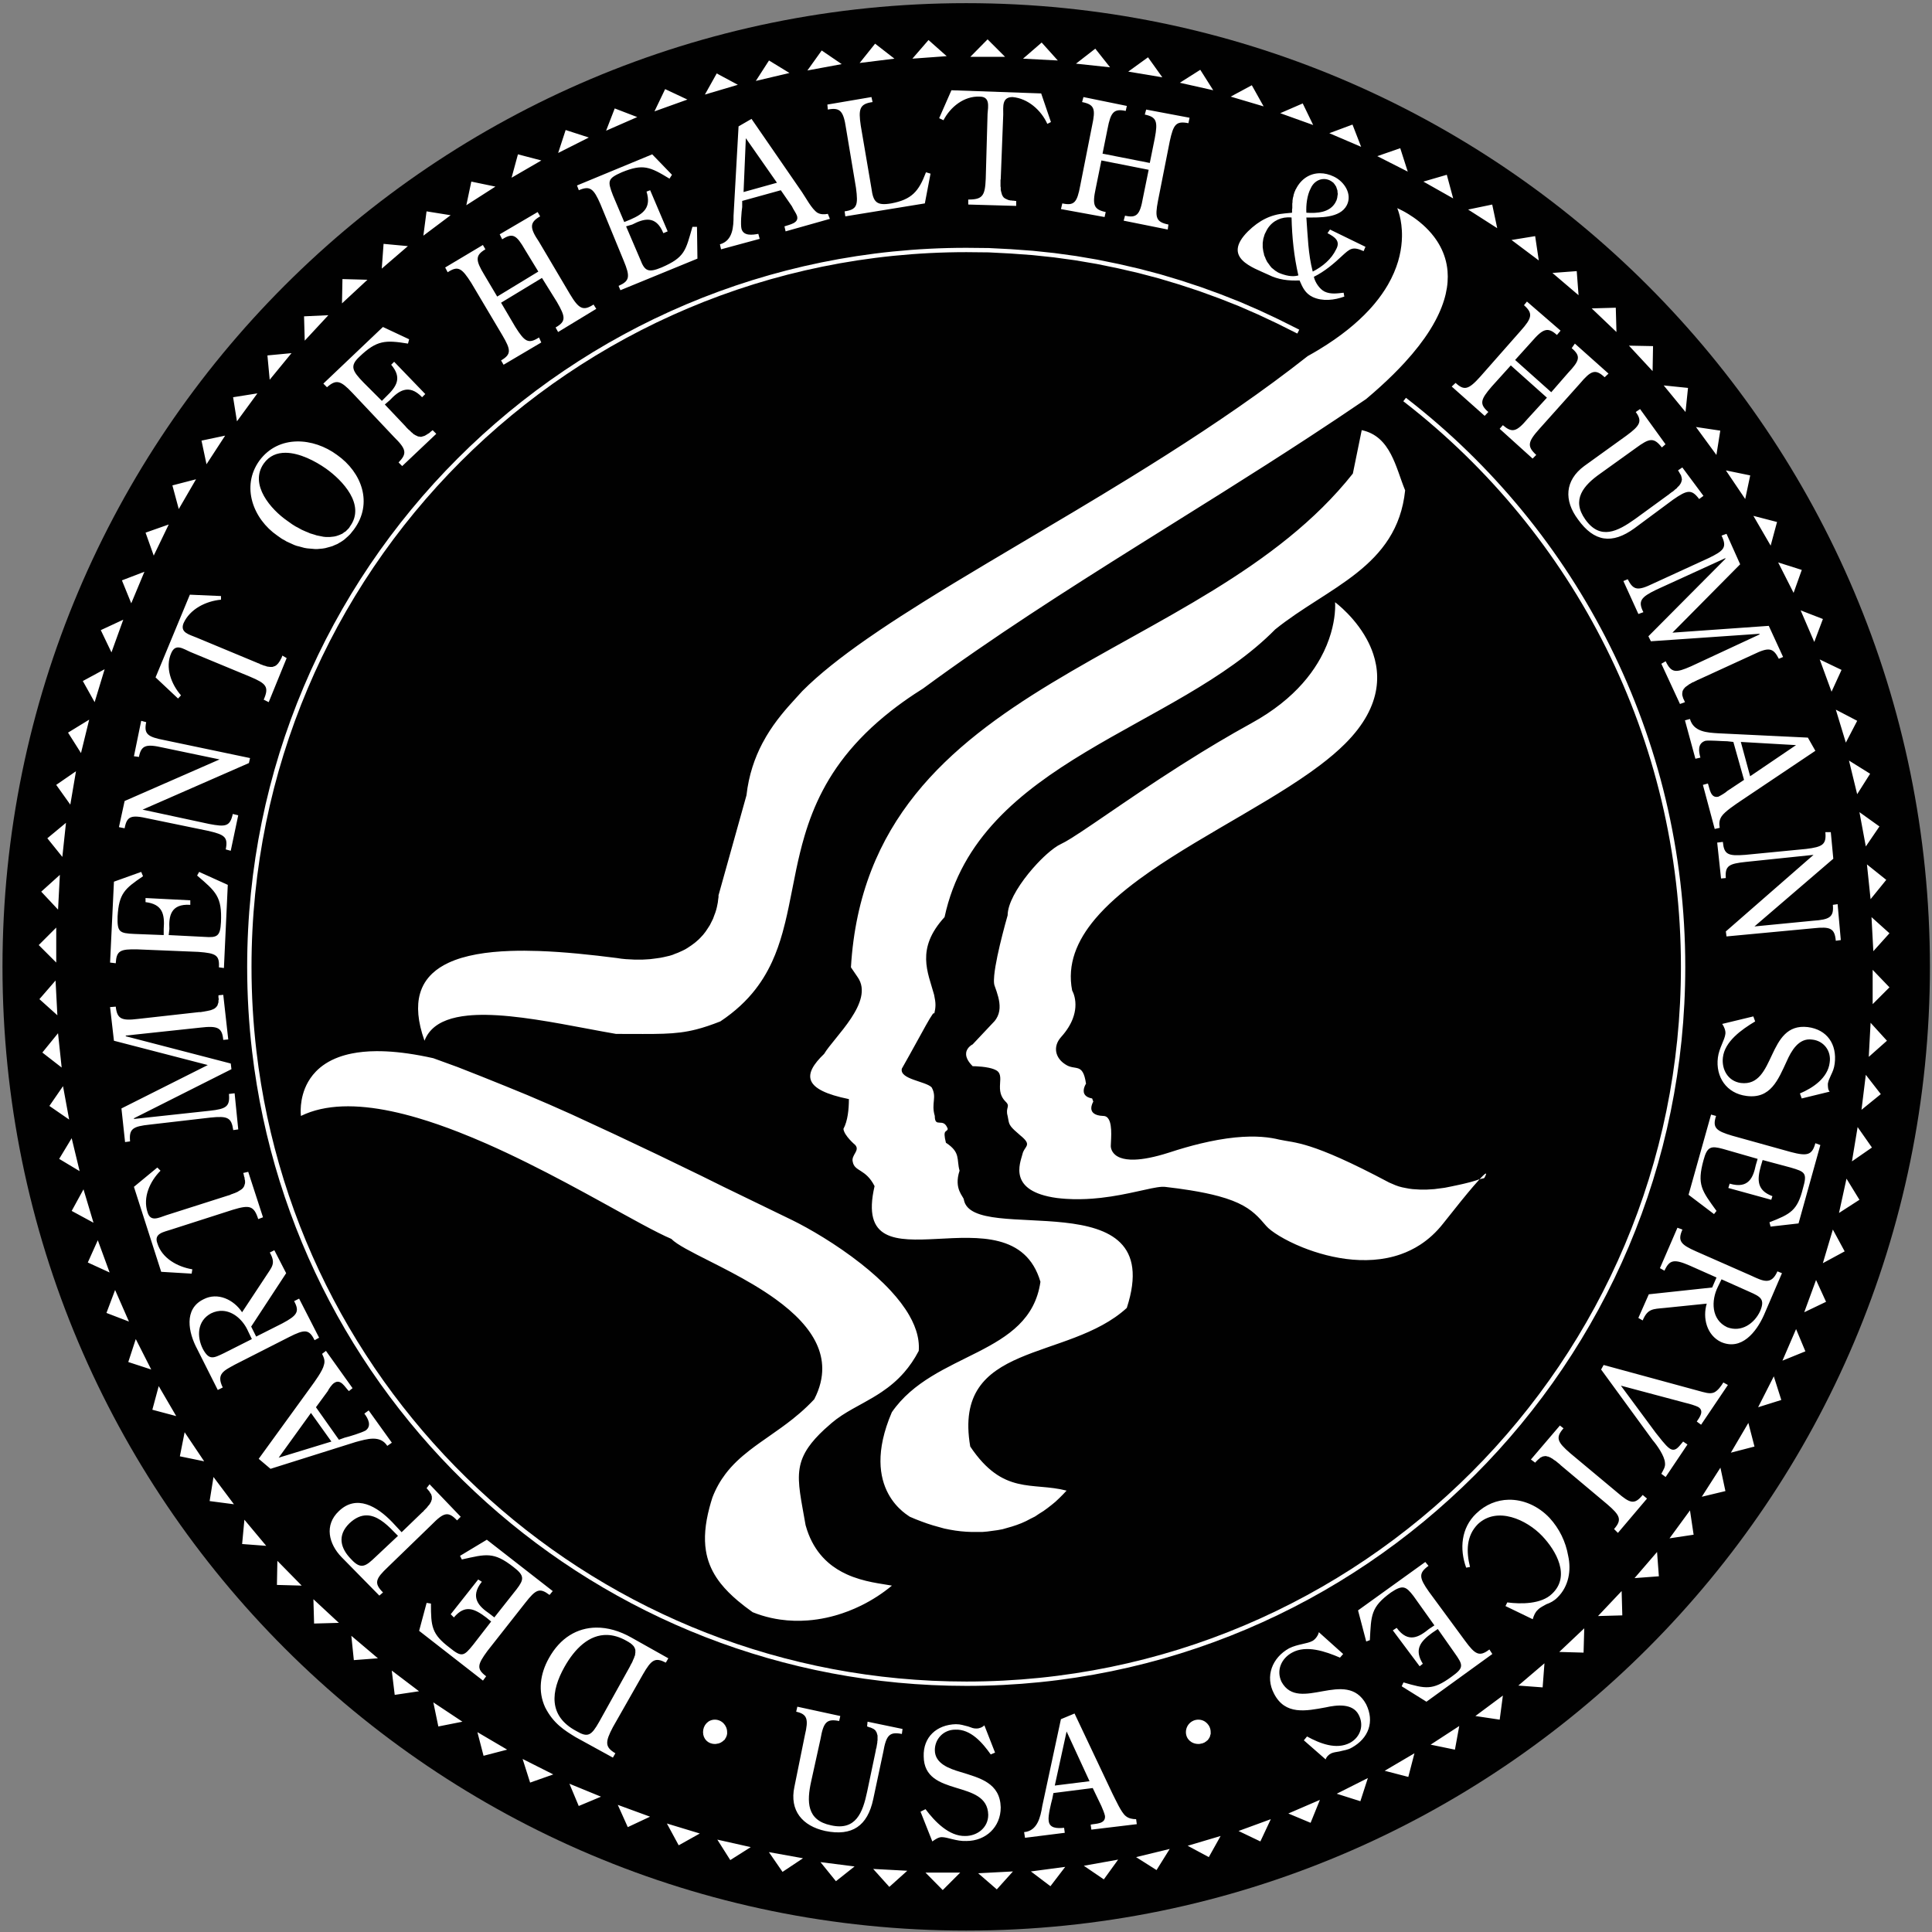 <svg width="421" height="421" viewBox="0 0 421 421" fill="none" xmlns="http://www.w3.org/2000/svg">
<rect x="0" y="0" width="421" height="421" fill="#808080" stroke="none"/>
<path opacity="0.99" d="M210.544 420.692C326.526 420.692 420.547 326.671 420.547 210.69C420.547 94.709 326.526 0.688 210.544 0.688C94.563 0.688 0.542 94.709 0.542 210.69C0.542 326.671 94.563 420.692 210.544 420.692Z" fill="black"/>
<path d="M282.487 72.051L278.426 70.021L274.315 68.09L270.11 66.258L265.847 64.575L261.491 62.99L257.135 61.554L252.679 60.217L248.171 59.029L243.664 57.989L239.063 57.048L234.405 56.256L229.703 55.612L225.002 55.117L220.243 54.77L215.447 54.523L210.595 54.474C124.195 54.474 54.333 124.436 54.333 210.685C54.333 216.911 54.697 223.052 55.406 229.089C64.51 306.633 130.437 366.897 210.595 366.897C296.844 366.897 366.763 296.885 366.763 210.686C366.763 160.578 343.194 115.919 306.456 87.35" stroke="white" stroke-width="0.946" stroke-miterlimit="10.433" stroke-linecap="square"/>
<path d="M215.203 8.574L211.442 12.387H219.016L215.203 8.574V8.574ZM202.33 8.723L198.815 12.783L206.289 12.238L202.33 8.723V8.723ZM226.988 9.268L222.928 12.783L230.504 13.18L226.988 9.268V9.268ZM190.693 9.516L187.326 13.723L194.902 12.783L190.693 9.516V9.516ZM238.673 10.605L234.465 13.873L241.891 14.666L238.673 10.605V10.605ZM179.057 11L175.938 15.357L183.414 13.971L179.057 11V11ZM250.162 12.486L245.853 15.605L253.281 16.844L250.162 12.486V12.486ZM167.571 13.18L164.7 17.635L172.028 15.902L167.571 13.18ZM261.551 15.209L257.094 18.031L264.373 19.666L261.551 15.209V15.209ZM156.18 16.002L153.604 20.605L160.783 18.477L156.18 16.002V16.002ZM272.781 18.576L268.177 21.053L275.355 23.182L272.781 18.576ZM144.94 19.418L142.614 24.27L149.791 21.695L144.94 19.418L144.94 19.418ZM207.325 19.666L204.651 25.756L205.593 26.201C207.078 23.329 210.05 20.904 213.466 21.053C215.744 21.053 215.347 23.082 215.198 24.814L214.802 38.926C214.654 42.689 214.108 43.482 210.989 43.482V44.57L221.436 44.869V43.779H221.188L220.891 43.728H220.645L220.397 43.679H220.198L219.952 43.631L219.753 43.58L219.604 43.531L219.407 43.431L219.259 43.383L219.11 43.283L218.962 43.234L218.862 43.135L218.714 43.035L218.614 42.887L218.515 42.789L218.466 42.641L218.366 42.492L218.317 42.344L218.269 42.144L218.218 41.996L218.169 41.799L218.12 41.599L218.069 41.353V41.105V40.857L218.021 40.609V40.312V40.015V39.718V39.371V39.222L218.069 39.025L218.614 24.963C218.614 23.181 218.317 21.151 220.644 21.151C224.011 21.448 226.882 24.023 228.22 26.994L229.011 26.598L226.882 20.36L207.325 19.666L207.325 19.666ZM189.897 21.15L180.292 22.785L180.389 23.875C183.113 23.33 183.807 24.27 184.352 27.934L186.53 40.957C187.024 44.72 186.777 45.66 184.053 46.056L184.202 47.146L201.532 44.324L202.77 37.838L201.78 37.541C200.195 41.749 198.66 43.482 194.204 44.324C190.985 44.869 190.293 44.025 189.897 41.054L187.569 27.39C187.024 23.726 187.321 22.636 190.143 22.24L189.897 21.15L189.897 21.15ZM236.093 21.152L235.796 22.24C238.519 22.785 238.767 23.727 237.975 27.391L235.399 40.412C234.706 44.175 234.062 44.869 231.487 44.324L231.19 45.56L240.698 47.295L240.944 46.205C238.369 45.66 237.974 44.718 238.766 41.054L240.005 34.965L250.304 36.996L249.065 43.086C248.421 46.75 247.728 47.59 245.153 46.996L244.856 48.086L254.462 50.017L254.61 48.928C251.887 48.383 251.64 47.394 252.333 43.779L254.907 30.756C255.7 27.142 256.245 26.301 258.968 26.846L259.216 25.656L249.759 23.875L249.462 24.963C252.037 25.508 252.333 26.449 251.64 30.113L250.55 35.51L240.253 33.481L241.341 28.084C242.034 24.42 242.727 23.627 245.302 24.172L245.55 23.082L236.093 21.152H236.093ZM283.876 22.537L278.974 24.666L286.153 27.242L283.876 22.537V22.537ZM133.955 23.627L132.074 28.481L138.857 25.51L133.955 23.627ZM163.76 25.907L160.938 27.541L159.848 47.001C159.848 49.427 159.699 52.447 156.877 53.239L157.125 54.329L165.543 52.049L165.246 50.962C163.909 51.209 162.028 51.456 161.582 49.872C161.335 48.931 161.582 46.059 161.731 45.118V43.782L170.147 41.454L172.574 44.969C172.822 45.563 173.514 46.503 173.662 46.999C174.207 48.633 172.029 48.931 170.94 49.327L171.188 50.417L180.842 47.692L180.397 46.604C179.605 46.753 178.813 46.752 178.119 46.356C176.882 45.564 175.544 42.989 174.752 41.85L163.762 25.907H163.76L163.76 25.907ZM294.721 27.145L289.672 29.026L296.604 31.997L294.721 27.145V27.145ZM123.26 28.332L121.627 33.332L128.31 29.965L123.26 28.332V28.332ZM162.524 30.116L169.307 39.821L162.028 41.85L162.524 30.116V30.116ZM305.125 32.293L300.125 34.028L306.76 37.395L305.125 32.293V32.293ZM112.864 33.629L111.477 38.729L117.963 34.967L112.864 33.629V33.629ZM142.124 33.631L125.735 40.414L126.129 41.454C128.556 40.414 129.349 41.059 130.834 44.475L135.885 56.754C137.371 60.319 137.222 61.21 134.795 62.299L135.192 63.241L151.977 56.358L151.877 49.426H150.887C149.402 54.575 149.302 56.059 144.153 58.287C141.281 59.476 140.49 59.081 139.549 56.606L136.43 49.327L137.766 48.93C140.192 47.692 142.915 46.753 144.549 50.813L145.489 50.416L141.676 41.453L140.885 41.75C141.974 45.266 140.192 46.602 137.369 47.84L136.032 48.385L133.557 42.543C132.369 39.424 132.369 38.928 135.489 37.541C140.093 35.66 141.578 36.304 145.885 38.928L146.43 38.086L142.123 33.631L142.124 33.631ZM287.625 37.752C285.459 37.764 283.516 38.959 282.392 41.206L282.293 41.354L282.244 41.502L282.195 41.651L282.096 41.799L282.047 41.996L281.996 42.145L281.947 42.293L281.898 42.442L281.848 42.741L281.748 43.086L281.699 43.383L281.65 43.731V44.028L281.6 44.373V44.721V45.018V45.364L281.551 45.661V46.354V46.356L279.967 46.505C276.947 46.752 274.421 47.988 271.945 50.415C266.152 56.208 273.034 58.288 276.4 59.872C278.578 60.961 280.757 61.209 283.184 61.11C283.876 62.695 284.421 63.933 286.055 64.725C288.184 65.716 290.759 65.418 292.938 64.626L292.789 63.784C291.452 63.932 289.968 64.18 288.631 63.536C287.542 62.991 286.55 61.505 286.303 60.317C288.631 59.178 290.662 57.445 292.395 55.811C294.177 54.177 294.72 53.634 297.147 54.723L297.543 53.782L289.819 50.018L289.276 50.811C290.909 51.653 292.147 52.544 291.157 54.327C290.117 56.505 288.186 58.089 286.057 59.178C285.066 55.415 284.967 51.455 284.67 47.395C287.542 47.395 291.997 47.593 293.483 44.721C294.721 42.295 292.94 39.57 290.662 38.481C289.641 37.986 288.61 37.747 287.625 37.753L287.625 37.752ZM315.271 38.086L310.172 39.573L316.658 43.237L315.271 38.086ZM288.527 39.01C288.949 39.015 289.387 39.114 289.82 39.325L289.968 39.424L290.166 39.524L290.265 39.621L290.414 39.721L290.562 39.821L290.662 39.969L290.759 40.067L290.859 40.215L290.959 40.366L291.056 40.514L291.156 40.661L291.205 40.809L291.255 40.958L291.304 41.106L291.355 41.254L291.404 41.403L291.453 41.6V41.748V41.899L291.503 42.096V42.245V42.393L291.453 42.59V42.739L291.404 42.938V43.086L291.355 43.235L291.304 43.432L291.255 43.581L291.205 43.731L291.107 43.879L291.058 44.028H291.056C289.818 46.355 286.996 46.505 284.669 46.356C284.571 44.722 284.819 42.543 285.611 41.057C286.13 39.832 287.262 38.996 288.527 39.01L288.527 39.01ZM102.705 39.571L101.616 44.721L107.954 40.661L102.706 39.571L102.705 39.571ZM325.167 44.573L319.919 45.663L326.257 49.723L325.167 44.573L325.167 44.573ZM304.47 45.366C304.47 45.366 304.744 45.966 305.011 47.042C305.278 48.117 305.536 49.668 305.503 51.569C305.497 51.886 305.483 52.214 305.46 52.549C305.414 53.221 305.33 53.929 305.199 54.669C305.133 55.038 305.055 55.416 304.964 55.801C304.873 56.187 304.769 56.58 304.65 56.979C304.53 57.379 304.395 57.783 304.245 58.196C304.095 58.608 303.931 59.027 303.747 59.452C303.381 60.301 302.946 61.174 302.431 62.063C301.658 63.397 300.707 64.771 299.54 66.171C299.152 66.637 298.738 67.107 298.3 67.579C295.674 70.407 292.142 73.314 287.421 76.174C286.634 76.651 285.814 77.125 284.96 77.598C283.753 78.55 282.534 79.495 281.302 80.432C280.07 81.37 278.826 82.3 277.571 83.223C276.317 84.147 275.052 85.065 273.778 85.975C272.505 86.885 271.221 87.788 269.931 88.684C267.349 90.477 264.739 92.244 262.108 93.983C256.847 97.464 251.509 100.84 246.186 104.12C238.202 109.04 230.251 113.742 222.641 118.249C220.104 119.752 217.606 121.233 215.156 122.693C212.707 124.153 210.305 125.592 207.965 127.011C205.625 128.43 203.346 129.83 201.139 131.211C197.827 133.281 194.677 135.307 191.728 137.295C190.746 137.957 189.784 138.613 188.848 139.267C183.224 143.188 178.453 146.952 174.841 150.581C174.371 151.107 173.849 151.672 173.293 152.279C171.345 154.405 168.98 157.064 166.955 160.49C166.665 160.979 166.384 161.484 166.111 162.005C164.472 165.134 163.163 168.852 162.662 173.308L156.572 195.095V195.144V195.195V195.293V195.392V195.492L156.523 195.789L156.474 196.185L156.423 196.631L156.326 197.125L156.226 197.621L156.078 198.215L155.878 198.859L155.632 199.504L155.384 200.195L155.037 200.888L154.691 201.582L154.246 202.275L153.75 203.017L153.205 203.711L152.562 204.404L152.214 204.75L151.869 205.047L151.472 205.394L151.076 205.691L150.679 205.988L150.234 206.285L149.789 206.582L149.294 206.879L148.798 207.127L148.253 207.375L147.708 207.621L147.164 207.82L146.57 208.066L145.927 208.265L145.283 208.414L144.638 208.562L143.896 208.711L143.203 208.81L142.46 208.908L141.667 209.008L140.876 209.058L140.035 209.107H139.144H138.253L137.359 209.058L136.371 209.008L135.38 208.908L134.39 208.76C128.869 208.054 122.992 207.427 117.408 207.232C115.313 207.159 113.261 207.147 111.283 207.215C109.964 207.26 108.677 207.339 107.435 207.461C106.193 207.582 104.996 207.744 103.851 207.953C103.279 208.057 102.719 208.174 102.175 208.303C101.631 208.431 101.101 208.571 100.587 208.724C100.074 208.878 99.575 209.046 99.095 209.226C98.615 209.407 98.153 209.602 97.708 209.81C96.374 210.436 95.205 211.191 94.238 212.096C93.915 212.397 93.615 212.715 93.337 213.051C93.061 213.386 92.806 213.737 92.578 214.107C92.349 214.478 92.146 214.867 91.968 215.273C91.79 215.68 91.639 216.105 91.515 216.549C91.142 217.882 91.014 219.391 91.167 221.09C91.32 222.789 91.754 224.681 92.501 226.783C92.621 226.471 92.757 226.173 92.912 225.891C93.066 225.608 93.238 225.341 93.425 225.088C93.613 224.835 93.817 224.596 94.037 224.371C94.256 224.146 94.49 223.935 94.74 223.736C94.99 223.538 95.254 223.352 95.533 223.18C96.09 222.834 96.706 222.539 97.371 222.289C98.035 222.039 98.75 221.837 99.509 221.674C99.889 221.592 100.279 221.521 100.681 221.459C101.082 221.397 101.494 221.346 101.916 221.303C103.179 221.174 104.529 221.127 105.945 221.147C112.555 221.238 120.61 222.77 128.056 224.168C130.184 224.568 132.261 224.958 134.242 225.299C143.191 225.299 147.016 225.521 151.732 224.317C152.518 224.116 153.33 223.876 154.193 223.588C155.056 223.3 155.972 222.964 156.968 222.574C158.593 221.491 160.027 220.361 161.3 219.186C161.618 218.892 161.926 218.596 162.224 218.297C162.522 217.998 162.812 217.695 163.091 217.391C163.371 217.086 163.639 216.778 163.9 216.469C165.727 214.301 167.121 212.007 168.226 209.609C169.173 207.554 169.907 205.423 170.523 203.228C170.728 202.497 170.919 201.757 171.101 201.012C171.647 198.776 172.105 196.482 172.566 194.142C172.873 192.583 173.18 191.004 173.517 189.408C174.023 187.014 174.596 184.582 175.324 182.129C176.294 178.858 177.545 175.547 179.293 172.226C180.166 170.566 181.162 168.903 182.312 167.242C182.887 166.412 183.499 165.581 184.154 164.752C184.808 163.923 185.505 163.096 186.246 162.269C187.727 160.616 189.385 158.968 191.252 157.33C192.185 156.511 193.169 155.694 194.209 154.88C195.768 153.66 197.453 152.445 199.271 151.24C199.877 150.838 200.499 150.438 201.137 150.039C204.93 147.247 208.764 144.521 212.633 141.847C216.501 139.173 220.406 136.549 224.342 133.956C226.309 132.66 228.285 131.372 230.268 130.089C232.25 128.807 234.241 127.53 236.238 126.257C240.232 123.711 244.252 121.18 248.297 118.646C260.431 111.042 272.776 103.411 285.218 95.277C287.291 93.921 289.368 92.551 291.446 91.165C293.525 89.779 295.605 88.379 297.688 86.958C298.801 86.024 299.849 85.106 300.839 84.206C301.828 83.307 302.758 82.426 303.63 81.562C304.502 80.698 305.318 79.852 306.079 79.023C308.361 76.534 310.155 74.199 311.534 72.015C311.994 71.287 312.407 70.575 312.778 69.88C315.005 65.709 315.685 62.127 315.433 59.093C315.391 58.587 315.323 58.098 315.232 57.622C315.14 57.147 315.026 56.685 314.892 56.239C314.757 55.794 314.601 55.363 314.429 54.946C314.085 54.114 313.671 53.341 313.21 52.624C312.98 52.265 312.738 51.921 312.487 51.591C311.735 50.6 310.903 49.734 310.067 48.989C309.789 48.741 309.512 48.506 309.235 48.284C308.407 47.619 307.601 47.074 306.896 46.642C306.425 46.353 305.999 46.116 305.64 45.927C304.921 45.549 304.472 45.366 304.472 45.366H304.47L304.47 45.366ZM92.948 46.057L92.255 51.356L98.196 46.899L92.948 46.057H92.948ZM117.158 46.208L108.89 51.059L109.433 52.149C111.761 50.664 112.553 51.207 114.435 54.475L117.306 59.178L108.345 64.626L105.523 59.872C103.641 56.753 103.494 55.664 105.771 54.327L105.226 53.385L97.007 58.288L97.55 59.327C99.827 57.842 100.621 58.387 102.7 61.655L109.433 72.993C111.364 76.261 111.464 77.203 109.187 78.54L109.732 79.48L117.951 74.628L117.454 73.538C115.127 75.023 114.336 74.479 112.306 71.261L109.187 65.964L118.099 60.565L121.367 65.815C123.248 69.083 123.397 70.023 121.07 71.36L121.615 72.35L129.933 67.3L129.339 66.36C127.061 67.846 126.12 67.299 124.189 64.081L117.455 52.694C115.375 49.624 115.376 48.484 117.703 47.147L117.158 46.207L117.158 46.208ZM280.579 47.364C280.863 47.353 281.151 47.364 281.442 47.395C281.541 51.752 281.987 55.96 282.928 60.02C281.542 60.416 280.057 60.02 278.719 59.475L278.423 59.327L278.126 59.13L277.878 58.981L277.581 58.733L277.333 58.534L277.087 58.337L276.887 58.089L276.69 57.84L276.491 57.544L276.294 57.297L276.096 56.999L275.948 56.702L275.798 56.405L275.7 56.108L275.551 55.811L275.452 55.514L275.403 55.217L275.303 54.87L275.255 54.573L275.204 54.227L275.155 53.879V53.583V53.237V52.94L275.204 52.592L275.255 52.247L275.303 51.95L275.403 51.653L275.501 51.305L275.6 51.008L275.749 50.711L275.897 50.414C276.807 48.508 278.589 47.436 280.579 47.364L280.579 47.364ZM334.524 51.456L329.374 52.297L335.315 56.755L334.524 51.456H334.524ZM83.582 53.139L83.188 58.536L88.881 53.633L83.582 53.139L83.582 53.139ZM343.584 59.081L338.286 59.477L343.981 64.329L343.584 59.081V59.081ZM74.622 60.813L74.523 66.11L80.067 60.962L74.622 60.813L74.622 60.813ZM332.734 65.713L332.09 66.507C334.119 68.289 333.823 69.328 331.396 72.051L322.584 82.053C320.008 84.926 319.067 85.173 317.185 83.44L316.344 84.233L323.523 90.62L324.316 89.778C322.336 88.045 322.582 87.105 325.058 84.233L329.217 79.628L337.09 86.659L332.881 91.263C330.454 94.135 329.514 94.382 327.484 92.649L326.791 93.442L333.969 99.928L334.762 99.135C332.732 97.254 332.88 96.316 335.455 93.444L344.268 83.591C346.693 80.718 347.636 80.322 349.666 82.204L350.508 81.411L343.18 74.876L342.486 75.866C344.516 77.599 344.268 78.539 341.693 81.262L338.031 85.468L330.16 78.44L333.824 74.38C336.299 71.507 337.338 71.26 339.269 72.993L340.062 72.052L332.734 65.713V65.713ZM352.093 67.053L346.845 67.202L352.242 72.35L352.094 67.053L352.093 67.053ZM71.551 68.686L66.254 68.932L66.403 74.231L71.551 68.686L71.551 68.686ZM83.432 71.26V71.262L70.461 83.591L71.252 84.382C73.283 82.599 74.222 82.897 76.797 85.62L85.86 95.225C88.584 97.9 88.731 98.839 86.85 100.77L87.641 101.563L95.069 94.532L94.276 93.741L94.03 93.938L93.831 94.087L93.633 94.284L93.434 94.434L93.237 94.532L93.039 94.68L92.84 94.78L92.692 94.88L92.495 94.977L92.346 95.028L92.147 95.077L91.998 95.126L91.85 95.177H91.653H91.504L91.356 95.126H91.207L91.008 95.077L90.86 94.977L90.711 94.928L90.514 94.829L90.366 94.731L90.166 94.632L89.997 94.483L89.848 94.335L89.649 94.186L89.452 93.987L89.254 93.79L89.006 93.592L88.809 93.393L88.561 93.145L88.362 92.899L83.856 88.145L84.946 87.202C86.729 85.32 89.007 83.44 91.978 86.559L92.671 85.866L85.888 78.834L85.243 79.479C87.669 82.351 86.431 84.232 84.153 86.411L83.214 87.352L79.153 83.291C76.826 80.865 76.133 79.776 78.311 77.746C82.124 74.082 84.005 74.082 88.908 74.874L89.156 73.932L83.46 71.26L83.432 71.26ZM354.964 75.321L360.115 80.866L360.213 75.421L354.965 75.321L354.964 75.321ZM63.522 76.954L58.274 77.45L58.77 82.747L63.522 76.954L63.522 76.954ZM362.535 83.987L367.288 89.78L367.831 84.53L362.534 83.987L362.535 83.987ZM56.092 85.718L50.793 86.561L51.635 91.809L56.092 85.717V85.718ZM357.384 89.135L356.443 89.778C357.929 91.808 357.384 92.75 354.414 94.928L345.203 101.563C340.994 104.682 340.748 109.039 343.867 113.198C347.383 118.1 351.294 118.646 356.146 115.13L364.562 108.892C367.682 106.713 368.623 106.565 370.257 108.743L371.197 108.05L366.593 101.86L365.652 102.505L365.8 102.702L365.9 102.899L365.998 103.05L366.097 103.247L366.197 103.396L366.295 103.544L366.345 103.741L366.394 103.89L366.443 104.04V104.189L366.494 104.337V104.485V104.634L366.443 104.732L366.394 104.88V105.03L366.295 105.179L366.246 105.327L366.146 105.476L366.048 105.624L365.949 105.773L365.8 105.921L365.652 106.069L365.503 106.218L365.355 106.415L365.156 106.564L364.959 106.712L364.761 106.911L364.513 107.109L364.265 107.257L364.017 107.456L363.869 107.554L363.771 107.653L356.294 113.099C352.532 115.773 348.718 117.803 345.45 113.198C342.38 108.891 345.054 105.771 348.718 103.196L356.443 97.651C359.414 95.473 360.353 95.226 362.136 97.503L362.929 96.81L357.384 89.136L357.384 89.135ZM369.567 93.048L374.022 99.138L374.864 93.839L369.567 93.048V93.048ZM296.732 93.737L296.73 93.739L294.798 103.196C261.921 144.737 189.188 147.463 185.427 210.787L186.912 212.965C190.576 218.263 181.762 225.986 179.584 229.651C174.83 234.206 174.981 237.475 184.982 239.504C184.982 241.683 184.734 244.258 183.793 245.991C183.941 247.477 186.367 249.506 186.367 249.506C187.456 250.744 185.426 251.685 185.822 253.171C186.218 255.349 188.645 254.657 190.576 258.469C184.981 282.583 220.482 258.072 226.721 279.314C224.394 295.554 203.55 294.367 194.34 307.736C187.012 324.818 198.252 330.363 198.252 330.511L199.539 331.056L200.826 331.552L202.065 331.997L203.303 332.394L204.539 332.74L205.778 333.085L207.016 333.333L208.203 333.533L209.393 333.681L210.58 333.779L211.77 333.829H212.908H214.047L215.184 333.73L216.274 333.581L217.366 333.433L218.455 333.234L219.494 332.937L220.534 332.64L221.575 332.294L222.614 331.898L223.602 331.452L224.545 330.956L225.536 330.462L226.426 329.866L227.368 329.273L228.258 328.63L229.149 327.937L229.991 327.243L230.834 326.45L231.625 325.659L232.418 324.818H232.416C224.94 322.887 218.603 325.907 211.424 315.212C207.463 292.188 232.664 296.793 245.538 285.009C254.747 256.687 211.918 271.591 210.037 261.441C210.037 260.748 207.759 259.163 209.096 255.103C208.403 252.626 209.393 251.142 206.125 249.013C205.333 245.893 206.373 246.833 206.522 245.991C205.581 243.317 203.697 245.991 203.697 243.169C202.856 240.346 204.242 239.109 203.004 236.931C201.667 235.594 195.973 235.195 196.518 232.868C200.826 225.292 203.848 219.203 203.551 221.085C203.947 219.352 203.947 218.66 203.551 216.778C202.214 211.876 199.491 206.777 205.828 199.844C213.156 165.729 256.382 158.996 277.87 137.16C289.258 127.95 304.459 123.64 306.192 106.854C304.162 101.953 303.072 95.07 296.735 93.733L296.732 93.737ZM49.06 94.928L43.91 96.016L44.999 101.165L49.06 94.928H49.06ZM64.636 96.195C61.572 96.269 58.627 97.531 56.523 100.378C52.463 106.023 55.185 113.101 60.433 116.716L60.929 117.064L61.423 117.41L61.968 117.707L62.464 118.003L63.009 118.251L63.554 118.499L64.099 118.748L64.642 118.945L65.238 119.093L65.783 119.242L66.328 119.39L66.921 119.49L67.466 119.539L68.06 119.589L68.605 119.638H69.199L69.744 119.589L70.288 119.539L70.882 119.441L71.427 119.292L71.972 119.144L72.468 118.994L73.013 118.748L73.507 118.548L74.003 118.251L74.498 117.955L74.994 117.609L75.439 117.212L75.884 116.816L76.33 116.371L76.726 115.874L77.123 115.38H77.121C81.329 109.686 78.854 102.952 73.456 99.14C70.882 97.234 67.7 96.121 64.636 96.195L64.636 96.195ZM62.228 98.663C65.291 98.679 68.743 100.501 71.033 102.111C74.647 104.685 79.697 109.983 76.281 114.687L76.132 114.935L75.984 115.132L75.835 115.281L75.636 115.48L75.488 115.628L75.29 115.825L75.093 115.925L74.894 116.073L74.697 116.222L74.548 116.322L74.3 116.419L74.103 116.519L73.707 116.667L73.261 116.816L72.814 116.915L72.369 116.964L71.923 117.013H71.429H70.982L70.488 116.964L69.992 116.865L69.498 116.767L69.001 116.667L68.556 116.519L68.062 116.37L67.566 116.222L67.121 116.023L66.624 115.825L66.179 115.628L65.734 115.429L65.288 115.183L64.843 114.935L64.447 114.736L64.05 114.489L63.654 114.241L63.308 113.993L62.96 113.745L62.615 113.499C59.099 111.073 54.248 105.625 57.466 101.02C58.692 99.293 60.39 98.653 62.228 98.663L62.228 98.663ZM376.09 102.507L380.297 108.744L381.387 103.595L376.09 102.507H376.09ZM42.718 104.437L37.567 105.773L38.954 110.923L42.718 104.437ZM382.08 112.41L385.844 118.896L387.231 113.746L382.08 112.41ZM36.768 114.289L31.719 116.07L33.5 121.072L36.768 114.289ZM376.23 116.32L375.141 116.714C376.379 119.289 375.687 119.983 372.32 121.617L360.238 127.162C356.871 128.795 355.932 128.649 354.693 126.222L353.752 126.617L357.019 133.797L358.109 133.4C356.871 130.974 357.565 130.133 360.932 128.5L375.983 121.619V121.767L359.2 138.65L359.743 139.74L383.411 138.107V138.256L368.509 145.187C365.142 146.673 364.2 146.67 362.962 144.096L362.022 144.64L366.083 153.404L367.173 153.008L367.075 152.81L366.975 152.562L366.876 152.365L366.778 152.166L366.727 151.969L366.678 151.82L366.628 151.623L366.579 151.474V151.275V151.127V150.978L366.628 150.83V150.682L366.678 150.533L366.727 150.433L366.827 150.285L366.876 150.137L366.975 150.037L367.124 149.889L367.223 149.74L367.372 149.642L367.569 149.494L367.717 149.394L367.917 149.246L368.114 149.098L368.311 148.998L368.559 148.849L368.807 148.701L368.956 148.652L369.104 148.601L369.253 148.504L369.401 148.453L369.549 148.353L369.698 148.305L369.846 148.205L369.995 148.156L382.075 142.613C385.442 140.979 386.384 141.126 387.622 143.553L388.552 143.163L385.433 136.379L364.44 137.864L379.195 122.962L376.224 116.327L376.222 116.325L376.23 116.32ZM387.475 122.558L390.84 129.193L392.623 124.191L387.475 122.558V122.558ZM31.472 124.587L26.569 126.468L28.601 131.47L31.472 124.588V124.587ZM41.372 129.587L33.898 147.611L38.798 152.214L39.443 151.523C37.313 149.096 35.927 145.431 37.313 142.312C38.254 140.133 39.887 141.373 41.472 142.066L54.493 147.462C58.008 148.948 58.701 149.642 57.464 152.464L58.553 153.007L62.465 143.402L61.524 142.859L61.426 143.156L61.327 143.402L61.178 143.65L61.079 143.849L60.979 144.046L60.831 144.243L60.733 144.392L60.633 144.54L60.485 144.691L60.337 144.839L60.237 144.937L60.089 145.036L59.94 145.136L59.792 145.185L59.643 145.234L59.495 145.284L59.346 145.333H59.198H58.999H58.801L58.604 145.284H58.405L58.208 145.234L58.008 145.185L57.762 145.085L57.514 145.036L57.266 144.937L57.018 144.839L56.721 144.74L56.473 144.591L56.176 144.492L55.831 144.343L42.858 138.945C41.224 138.252 39.194 137.855 39.986 135.826C41.373 132.706 44.888 130.974 48.156 130.677V129.884L41.371 129.587L41.372 129.587ZM290.924 131.222L290.918 131.226L290.924 131.232C290.924 131.232 290.924 131.222 290.924 131.222ZM290.924 131.232C290.925 131.246 291.016 132.206 290.848 133.822C290.615 136.059 289.886 139.535 287.739 143.428C287.543 143.782 287.335 144.138 287.115 144.498C286.896 144.858 286.665 145.221 286.42 145.586C286.175 145.951 285.917 146.319 285.645 146.688C285.373 147.056 285.088 147.429 284.787 147.801C284.487 148.172 284.172 148.545 283.842 148.918C283.512 149.291 283.168 149.664 282.807 150.037C282.085 150.783 281.3 151.527 280.445 152.266C279.591 153.004 278.666 153.736 277.668 154.457C277.169 154.818 276.65 155.177 276.113 155.531C275.039 156.241 273.887 156.937 272.652 157.615C270.183 158.971 267.753 160.367 265.383 161.776C264.198 162.48 263.028 163.188 261.875 163.895C249.192 171.676 238.61 179.436 233.461 182.639C232.993 182.93 232.569 183.184 232.193 183.397C231.817 183.609 231.489 183.781 231.211 183.908C230.771 184.106 230.26 184.418 229.701 184.824C229.422 185.028 229.131 185.255 228.832 185.502C227.933 186.243 226.955 187.167 225.984 188.203C225.66 188.549 225.337 188.906 225.017 189.274C224.379 190.007 223.755 190.78 223.172 191.567C222.588 192.354 222.045 193.155 221.566 193.951C220.608 195.544 219.909 197.11 219.668 198.473C219.607 198.814 219.574 199.143 219.574 199.455C219.574 199.455 219.336 200.276 218.994 201.541C218.823 202.174 218.628 202.918 218.422 203.727C217.701 206.558 216.869 210.18 216.646 212.586C216.615 212.93 216.594 213.249 216.59 213.538C216.58 214.114 216.628 214.568 216.752 214.852C217.309 216.399 217.905 218.083 217.814 219.696C217.769 220.502 217.552 221.292 217.072 222.038C216.976 222.187 216.869 222.334 216.752 222.479L211.951 227.579C211.951 227.579 210.693 228.177 210.535 229.413C210.519 229.536 210.515 229.667 210.523 229.803C210.566 230.485 210.945 231.327 211.951 232.333C211.951 232.333 212.25 232.332 212.715 232.354C213.411 232.387 214.477 232.467 215.451 232.671C216.263 232.84 217.011 233.094 217.431 233.475C217.516 233.551 217.587 233.633 217.642 233.719C217.766 233.905 217.846 234.108 217.896 234.325C218.149 235.41 217.652 236.852 218.074 238.313C218.158 238.606 218.28 238.899 218.451 239.19C218.537 239.336 218.634 239.481 218.746 239.626C218.858 239.77 218.984 239.913 219.127 240.055C219.411 240.328 219.549 240.542 219.601 240.739C219.628 240.837 219.632 240.931 219.625 241.026C219.618 241.121 219.597 241.217 219.572 241.319C219.547 241.421 219.518 241.529 219.492 241.649C219.44 241.889 219.404 242.173 219.445 242.546C219.466 242.732 219.504 242.939 219.572 243.175C219.671 243.645 219.722 243.999 219.783 244.3C219.814 244.45 219.846 244.587 219.89 244.719C219.978 244.985 220.108 245.233 220.342 245.526C220.692 245.966 221.276 246.511 222.297 247.384C223.002 247.953 223.409 248.379 223.619 248.729C223.671 248.817 223.713 248.9 223.742 248.979C223.8 249.137 223.813 249.278 223.797 249.413C223.789 249.48 223.772 249.547 223.75 249.612C223.615 250.002 223.256 250.363 223 250.917C222.915 251.101 222.84 251.308 222.791 251.544C222.729 251.785 222.632 252.09 222.531 252.444C222.43 252.798 222.325 253.201 222.246 253.634C222.167 254.066 222.115 254.531 222.119 255.009C222.121 255.247 222.137 255.488 222.172 255.731C222.206 255.975 222.26 256.22 222.334 256.464C222.482 256.951 222.718 257.434 223.072 257.897C223.249 258.129 223.455 258.356 223.695 258.575C223.935 258.794 224.207 259.007 224.517 259.21C224.828 259.412 225.176 259.604 225.564 259.786C226.341 260.149 227.281 260.466 228.416 260.72C228.983 260.846 229.599 260.957 230.268 261.05C230.945 261.133 231.618 261.195 232.285 261.239C234.285 261.37 236.23 261.333 238.086 261.192C238.705 261.145 239.313 261.088 239.91 261.02C242.897 260.682 245.603 260.114 247.867 259.614C250.132 259.114 251.954 258.682 253.176 258.616C253.42 258.603 253.641 258.605 253.836 258.624C254.861 258.742 255.831 258.862 256.75 258.987C257.669 259.112 258.538 259.242 259.358 259.374C261.819 259.771 263.855 260.201 265.563 260.665C266.701 260.974 267.693 261.298 268.569 261.638C269.007 261.807 269.416 261.98 269.799 262.157C270.182 262.334 270.538 262.516 270.873 262.7C271.544 263.07 272.127 263.455 272.651 263.855C273.174 264.254 273.638 264.668 274.073 265.099C274.29 265.314 274.5 265.534 274.705 265.757C275.117 266.203 275.512 266.665 275.92 267.142C276.926 268.317 279.88 270.223 283.838 271.814C284.63 272.132 285.462 272.436 286.327 272.72C288.055 273.289 289.915 273.776 291.844 274.11C292.327 274.194 292.814 274.269 293.303 274.333C294.284 274.46 295.276 274.544 296.276 274.579C298.276 274.649 300.302 274.519 302.292 274.12C303.287 273.921 304.272 273.655 305.241 273.314C306.695 272.801 308.113 272.119 309.467 271.239C310.37 270.653 311.245 269.977 312.085 269.206C312.924 268.435 313.73 267.568 314.491 266.597C316.014 264.666 317.292 263.062 318.37 261.735C319.448 260.408 320.324 259.359 321.03 258.532C321.619 257.842 322.029 257.387 322.405 256.98L322.161 257.04L321.764 257.188L321.27 257.337L320.774 257.485L320.229 257.634L319.636 257.782L319.042 257.931L318.397 258.079L317.706 258.228L317.012 258.376L316.319 258.524L315.577 258.673L314.833 258.821L314.091 258.921L313.3 259.021L312.557 259.12L311.764 259.169L310.973 259.218H310.18H309.389L308.596 259.169L307.805 259.12L307.063 259.021L306.27 258.872L305.528 258.724L304.786 258.524L304.092 258.278L303.399 257.979L302.706 257.683C300.539 256.531 298.595 255.534 296.844 254.669C293.343 252.938 290.616 251.735 288.434 250.884C286.252 250.032 284.615 249.531 283.297 249.206C281.979 248.88 280.98 248.727 280.069 248.575C279.613 248.499 279.181 248.424 278.741 248.325C278.264 248.207 277.738 248.095 277.155 247.999C274.533 247.564 270.777 247.431 265.38 248.393C264.78 248.5 264.161 248.622 263.52 248.757C262.879 248.892 262.218 249.041 261.534 249.206C259.483 249.702 257.236 250.34 254.776 251.147C253.956 251.41 253.189 251.634 252.471 251.823C251.036 252.202 249.796 252.442 248.729 252.573C248.195 252.638 247.705 252.676 247.253 252.69C245.897 252.734 244.893 252.566 244.151 252.29C243.904 252.198 243.685 252.094 243.493 251.981C243.3 251.869 243.134 251.749 242.989 251.624C241.975 250.751 242.051 249.663 242.051 249.663C242.051 249.329 242.095 248.754 242.124 248.083C242.174 246.909 242.178 245.434 241.827 244.409C241.777 244.263 241.72 244.127 241.655 244.001C241.524 243.749 241.359 243.543 241.155 243.399C241.053 243.328 240.942 243.271 240.819 243.233C240.696 243.195 240.562 243.175 240.417 243.175C240.163 243.166 239.932 243.146 239.723 243.116C239.514 243.086 239.327 243.047 239.159 242.999C238.99 242.951 238.841 242.894 238.71 242.831C238.446 242.706 238.253 242.554 238.114 242.386C237.906 242.133 237.819 241.845 237.805 241.559C237.787 241.179 237.895 240.805 238.008 240.524C238.121 240.243 238.239 240.057 238.239 240.057L237.991 239.364C237.601 239.296 237.286 239.194 237.036 239.069C236.911 239.007 236.802 238.939 236.708 238.866C236.518 238.719 236.386 238.552 236.297 238.376C235.81 237.409 236.653 236.145 236.653 236.145C236.61 235.848 236.561 235.579 236.51 235.333C236.46 235.086 236.406 234.862 236.348 234.661C236.233 234.259 236.104 233.942 235.961 233.692C235.819 233.441 235.664 233.257 235.497 233.118C235.161 232.839 234.775 232.743 234.346 232.669C234.132 232.632 233.908 232.6 233.672 232.553C233.437 232.507 233.191 232.446 232.936 232.35C232.681 232.254 232.419 232.124 232.147 231.938C231.881 231.771 231.636 231.585 231.416 231.385C230.54 230.586 230.058 229.55 230.114 228.46C230.128 228.187 230.175 227.912 230.258 227.635C230.425 227.083 230.735 226.529 231.206 225.997C231.527 225.641 231.818 225.289 232.081 224.944C232.344 224.599 232.578 224.258 232.788 223.924C233.206 223.258 233.522 222.618 233.756 222.008C234.108 221.095 234.276 220.251 234.331 219.503C234.457 217.755 233.964 216.515 233.739 216.049C233.674 215.916 233.631 215.846 233.631 215.846C233.074 212.999 233.322 210.287 234.213 207.69C234.436 207.041 234.7 206.4 235.001 205.764C235.151 205.446 235.31 205.129 235.479 204.815C235.648 204.501 235.827 204.189 236.014 203.877C236.762 202.633 237.653 201.414 238.663 200.217C241.19 197.226 244.475 194.377 248.208 191.625C249.701 190.525 251.265 189.44 252.881 188.368C253.69 187.832 254.511 187.3 255.342 186.77C258.669 184.65 262.163 182.575 265.664 180.524C269.166 178.472 272.677 176.444 276.036 174.416C277.715 173.402 279.356 172.389 280.94 171.373C282.524 170.357 284.048 169.338 285.497 168.313C286.221 167.8 286.927 167.285 287.61 166.77C289.658 165.223 291.509 163.662 293.096 162.074C293.625 161.547 294.12 161.021 294.581 160.5C295.041 159.978 295.468 159.46 295.864 158.945C296.259 158.43 296.62 157.919 296.954 157.412C297.287 156.905 297.591 156.4 297.866 155.9C298.14 155.401 298.385 154.907 298.604 154.416C298.823 153.925 299.017 153.438 299.184 152.957C299.351 152.476 299.493 152 299.612 151.529C299.731 151.058 299.827 150.591 299.901 150.131C300.048 149.21 300.107 148.312 300.094 147.437C300.087 147.001 300.064 146.57 300.022 146.146C299.98 145.722 299.921 145.305 299.848 144.894C299.775 144.484 299.688 144.08 299.586 143.683C299.485 143.287 299.369 142.897 299.243 142.515C298.863 141.371 298.38 140.294 297.836 139.295C297.655 138.961 297.467 138.636 297.274 138.32C296.889 137.689 296.484 137.092 296.073 136.535C295.25 135.42 294.403 134.458 293.639 133.672C292.875 132.885 292.195 132.274 291.705 131.859C291.22 131.448 290.929 131.236 290.924 131.232L290.924 131.232ZM392.375 133.006L395.346 139.889L397.228 134.887L392.375 133.006V133.006ZM26.862 135.035L21.962 137.312L24.288 142.164L26.862 135.035ZM396.535 143.701L399.109 150.73L401.287 145.978L396.535 143.701L396.535 143.701ZM22.802 145.828L18.048 148.402L20.622 153.008L22.802 145.828ZM400.045 154.643L402.225 161.822L404.699 157.07L400.045 154.643V154.643ZM368.256 156.674L367.166 156.971L369.443 165.338L370.533 165.09C370.137 163.703 369.89 161.971 371.623 161.426C372.564 161.277 375.287 161.525 376.377 161.525L377.713 161.674L380.041 169.943L376.377 172.369C375.981 172.765 375.039 173.31 374.445 173.607C372.712 174.003 372.564 171.824 372.168 170.734L371.078 171.031L373.652 180.637L374.742 180.389C374.594 179.547 374.594 178.756 375.138 177.914C375.832 176.824 378.258 175.24 379.496 174.399L395.586 163.606L393.953 160.733L374.445 159.793C372.019 159.645 369.048 159.496 368.256 156.674L368.256 156.674ZM19.433 156.82L14.827 159.643L17.65 164.1L19.433 156.82ZM30.769 157.07L29.185 164.793L30.275 164.941C30.77 162.367 31.859 162.07 35.523 162.912L47.851 165.486L27.156 174.547L25.918 180.241L27.156 180.489C27.651 177.814 28.591 177.518 32.304 178.36L45.277 181.033C48.941 181.875 49.734 182.371 49.19 185.094L50.279 185.391L51.912 177.666L50.725 177.369C50.13 180.093 49.189 180.24 45.574 179.547L31.068 176.428L54.24 166.278L54.486 165.19L35.82 161.278C32.156 160.585 31.315 159.942 31.859 157.368L30.77 157.071L30.769 157.07ZM379.342 161.674L391.373 162.367L381.371 169.15L379.342 161.674L379.342 161.674ZM402.91 165.734L404.693 173.063L407.516 168.606L402.912 165.734H402.91ZM16.557 168.061L12.25 171.031L15.321 175.338L16.557 168.061ZM405.19 176.973L406.577 184.449L409.547 180.092L405.19 176.973V176.973ZM14.377 179.299L10.316 182.666L13.584 186.727L14.377 179.299H14.377ZM397.76 181.33C398.008 184.004 397.215 184.549 393.551 184.994L380.281 186.282C376.518 186.578 375.677 186.182 375.429 183.459L374.191 183.608L375.033 191.432L376.068 191.332C375.855 188.609 376.813 188.208 380.429 187.817L395.185 186.281L376.074 202.968L376.223 204.057L395.186 202.274C398.85 201.878 399.79 202.276 400.037 204.999L401.127 204.85L400.434 197.026L399.395 197.175C399.642 199.849 398.701 200.394 395.037 200.641L382.312 201.88L399.492 187.124L398.947 181.331H397.76L397.76 181.33ZM376.069 191.332C376.072 191.369 376.069 191.395 376.073 191.432V191.332H376.069ZM406.823 188.362L407.616 195.938L411.032 191.729L406.823 188.362H406.823ZM30.77 189.996L24.829 192.125L23.987 209.753L25.225 209.901C25.374 207.178 26.166 206.781 29.979 206.879L43.249 207.424C47.062 207.721 47.853 208.118 47.704 210.792L48.794 210.94L49.636 192.819L43.398 189.997L42.952 190.788C47.062 194.303 48.399 195.393 48.151 200.938C48.003 204.057 47.308 204.355 44.585 204.156L36.763 203.76L36.911 202.424C36.763 199.701 37.158 196.879 41.466 197.176V196.186L31.712 195.69V196.582C35.425 197.028 35.92 199.206 35.673 202.424V203.76L29.286 203.514C26.018 203.366 25.523 203.118 25.622 199.701C25.919 194.7 27.156 193.661 31.167 190.938L30.77 189.996L30.77 189.996ZM13.045 190.639L8.986 194.301L12.65 198.213L13.045 190.639H13.045ZM407.818 199.848L408.215 207.276L411.73 203.366L407.818 199.848V199.848ZM12.255 202.125L8.442 205.938L12.255 209.75V202.125ZM408.068 211.336V218.813L411.732 215.149L408.068 211.336ZM12.105 213.665L8.589 217.721L12.501 221.239L12.105 213.665H12.105ZM48.644 216.782L47.605 216.881V217.178V217.375L47.654 217.624V217.823L47.605 218.02V218.217V218.417L47.554 218.565L47.505 218.713L47.457 218.862L47.406 219.01L47.357 219.159L47.257 219.258L47.16 219.407L47.06 219.504L46.961 219.604L46.812 219.704L46.712 219.803L46.564 219.852L46.416 219.952L46.218 220L46.021 220.1L45.822 220.149L45.625 220.198L45.377 220.248L45.179 220.297L44.88 220.346L44.634 220.397L44.337 220.446L44.039 220.494L43.742 220.545H43.544H43.396L30.076 222.032C26.461 222.477 25.521 222.031 25.224 219.358L23.986 219.455L24.828 226.786L45.277 232.083L26.463 241.54L27.254 248.868L28.344 248.717C28.096 245.994 28.889 245.449 32.701 245.053L45.826 243.533C49.639 243.137 50.43 243.533 50.826 246.256L51.916 246.108L51.125 238.234L49.887 238.383C50.134 241.106 49.342 241.651 45.678 242.047L29.189 243.83V243.682L50.432 232.987L50.283 231.75L27.408 225.809V225.661L43.648 223.926C47.461 223.48 48.401 223.926 48.648 226.6L49.738 226.5L48.648 216.746L48.644 216.782ZM382.067 221.485L375.284 223.122C375.68 223.667 376.076 224.606 375.977 225.299C375.829 226.636 374.592 228.42 374.344 230.45C373.799 234.658 376.226 238.272 380.583 238.817C385.831 239.51 387.465 235.303 389.346 231.243C390.287 229.114 391.92 226.09 394.891 226.536C397.367 226.783 399.1 228.963 398.704 231.538C398.308 234.904 395.04 237.084 392.217 238.272L392.614 239.362L398.704 237.878C398.308 237.482 398.307 236.785 398.307 236.141C398.456 235.448 398.556 235.202 398.952 234.36C399.397 233.419 399.645 232.873 399.794 231.784C400.338 227.575 398.158 224.358 393.95 223.813C384.889 222.724 387.068 236.934 379.345 235.993C376.522 235.597 375.135 233.025 375.432 230.45C375.828 226.935 379.492 224.36 382.464 222.577L382.067 221.485L382.067 221.485ZM407.618 222.872L407.222 230.299L411.183 226.784L407.618 222.872H407.618ZM12.645 225.149L9.227 229.358L13.436 232.626L12.645 225.149H12.645ZM82.022 229.059C79.984 229.073 78.195 229.257 76.626 229.575C75.58 229.787 74.63 230.057 73.77 230.376C71.621 231.173 70.025 232.269 68.843 233.487C68.606 233.73 68.385 233.979 68.18 234.231C67.976 234.483 67.787 234.737 67.612 234.995C67.437 235.252 67.275 235.512 67.128 235.772C65.062 239.412 65.575 243.175 65.575 243.175C65.908 243.011 66.246 242.859 66.591 242.716C67.28 242.43 67.993 242.183 68.727 241.975C69.462 241.767 70.217 241.598 70.993 241.464C71.381 241.397 71.773 241.337 72.171 241.288C72.966 241.189 73.781 241.126 74.612 241.095C76.275 241.032 78.006 241.102 79.792 241.284C80.685 241.375 81.592 241.495 82.511 241.641C83.43 241.788 84.361 241.961 85.302 242.159C87.184 242.554 89.106 243.047 91.056 243.622C93.98 244.483 96.962 245.527 99.958 246.698C100.957 247.088 101.958 247.493 102.958 247.909C103.957 248.325 104.957 248.752 105.954 249.19C108.946 250.505 111.917 251.911 114.821 253.348C120.631 256.223 126.174 259.231 131.068 261.925C137.592 265.517 142.965 268.551 146.283 269.962C146.436 270.12 146.619 270.282 146.832 270.45C147.044 270.619 147.284 270.793 147.55 270.972C148.083 271.33 148.72 271.711 149.441 272.114C150.883 272.92 152.663 273.816 154.63 274.812C157.582 276.304 160.953 278.017 164.232 279.976C165.871 280.956 167.488 281.997 169.017 283.103C171.057 284.577 172.941 286.165 174.519 287.876C174.914 288.304 175.291 288.739 175.644 289.183C178.121 292.285 179.543 295.768 179.096 299.669C178.968 300.784 178.688 301.933 178.236 303.116C178.01 303.708 177.74 304.307 177.426 304.917C176.398 306.019 175.344 307.015 174.279 307.935C173.746 308.394 173.212 308.835 172.676 309.261C169.456 311.814 166.198 313.817 163.299 316.075C162.815 316.452 162.342 316.835 161.88 317.23C160.957 318.019 160.081 318.85 159.267 319.755C158.86 320.208 158.47 320.68 158.095 321.173C156.973 322.653 156.005 324.33 155.244 326.308C154.996 327.078 154.778 327.825 154.587 328.548C153.636 332.164 153.395 335.207 153.822 337.888C153.992 338.961 154.269 339.975 154.65 340.945C154.84 341.43 155.057 341.903 155.298 342.368C155.782 343.297 156.367 344.189 157.052 345.056C158.08 346.356 159.332 347.603 160.796 348.839C161.773 349.664 162.844 350.482 164.007 351.312C164.66 351.575 165.32 351.809 165.982 352.015C167.306 352.426 168.645 352.724 169.992 352.917C172.011 353.207 174.047 353.26 176.062 353.103C177.406 352.999 178.74 352.802 180.056 352.519C180.715 352.377 181.368 352.214 182.017 352.031C183.961 351.481 185.853 350.747 187.66 349.857C188.865 349.263 190.032 348.599 191.152 347.874C191.712 347.512 192.26 347.132 192.795 346.74C193.33 346.347 193.852 345.939 194.359 345.519C193.802 345.414 193.143 345.314 192.406 345.197C191.67 345.079 190.859 344.946 190 344.771C189.57 344.683 189.129 344.584 188.68 344.474C187.781 344.253 186.849 343.981 185.912 343.634C185.443 343.461 184.973 343.27 184.506 343.056C183.104 342.415 181.722 341.582 180.457 340.478C180.035 340.11 179.629 339.712 179.236 339.281C177.863 337.772 176.692 335.862 175.873 333.425C175.756 333.077 175.647 332.719 175.545 332.349C174.604 326.877 173.725 323.263 174.232 320.038C174.486 318.426 175.086 316.91 176.199 315.309C177.033 314.109 178.156 312.859 179.636 311.485C180.13 311.027 180.665 310.556 181.24 310.067C181.933 309.473 182.669 308.936 183.435 308.432C184.969 307.424 186.626 306.548 188.318 305.61C189.587 304.906 190.873 304.167 192.141 303.311C192.986 302.741 193.822 302.119 194.639 301.42C195.047 301.071 195.449 300.702 195.846 300.311C196.242 299.92 196.631 299.508 197.014 299.071C198.16 297.757 199.236 296.219 200.201 294.372C200.26 293.635 200.235 292.892 200.137 292.151C200.087 291.78 200.021 291.412 199.935 291.041C199.85 290.671 199.746 290.299 199.627 289.928C199.507 289.558 199.37 289.188 199.219 288.819C198.915 288.08 198.549 287.345 198.129 286.614C197.078 284.785 195.688 282.985 194.084 281.252C192.159 279.172 189.927 277.186 187.605 275.358C182.189 271.09 176.289 267.675 172.671 265.899L167.572 263.424L162.569 260.996L157.667 258.619L152.864 256.242L148.062 253.916L143.36 251.639L133.952 247.183L124.544 242.826L119.741 240.695L114.89 238.617L109.938 236.588L104.887 234.556L99.739 232.529L94.44 230.599V230.597C93.454 230.376 92.503 230.182 91.583 230.011C87.903 229.33 84.74 229.042 82.022 229.06V229.058L82.022 229.059ZM406.575 234.214L405.636 241.837L409.845 238.419L406.575 234.213L406.575 234.214ZM13.732 236.686L10.761 240.993L15.07 243.964L13.732 236.686ZM372.855 242.878L367.952 260.355L373.499 264.562L374.042 263.87C370.824 259.414 369.735 258.176 371.22 252.778C372.012 249.807 372.854 249.659 375.429 250.353L383.005 252.53L382.609 253.868C382.064 256.443 381.122 259.165 376.913 257.927L376.617 258.87L385.974 261.443L386.222 260.652C382.855 259.414 382.855 257.135 383.697 254.114L384.093 252.78L390.183 254.413C393.401 255.354 393.849 255.6 392.859 259.017C391.671 263.77 390.185 264.562 385.579 266.345L385.827 267.288L391.917 266.595L396.671 249.513L395.581 249.116C394.889 251.691 393.849 251.989 390.285 251.048L377.46 247.481C373.945 246.442 373.102 245.75 373.945 243.175L372.855 242.878L372.855 242.878ZM404.793 245.598L403.555 253.075L407.912 250.056L404.793 245.599V245.598ZM15.62 248.024L12.895 252.53L17.352 255.204L15.62 248.024V248.024ZM34.284 254.413L29.184 258.622L35.126 277.14L41.761 277.537L41.911 276.595C38.643 276.051 35.274 274.17 34.284 270.902C33.492 268.773 35.672 268.476 37.306 267.931L50.724 263.623C54.338 262.533 55.328 262.681 56.269 265.652L57.31 265.257L54.091 255.353L53.001 255.601L53.101 255.898L53.15 256.146L53.198 256.394L53.298 256.642V256.888L53.347 257.087L53.398 257.285V257.482V257.681V257.829L53.347 257.978L53.298 258.175L53.249 258.324L53.198 258.474L53.15 258.572L53.05 258.72L52.952 258.869L52.853 258.968L52.704 259.117L52.556 259.216L52.407 259.314L52.259 259.414L52.06 259.513L51.862 259.662L51.665 259.761L51.417 259.859L51.218 259.958L50.921 260.058L50.673 260.156L50.376 260.255L50.079 260.404L49.733 260.503L36.215 264.812C34.581 265.356 32.798 266.346 32.155 264.167C31.065 260.899 32.699 257.384 34.977 255.107L34.284 254.413L34.284 254.413ZM323.736 255.729C323.69 255.744 323.623 255.781 323.533 255.849C323.324 256.007 322.925 256.409 322.4 256.977L322.553 256.938L322.9 256.839L323.197 256.79L323.443 256.69H323.445C323.445 256.69 323.76 256.149 323.82 255.876C323.833 255.821 323.835 255.778 323.822 255.751C323.81 255.724 323.783 255.715 323.737 255.729L323.736 255.729ZM402.368 256.839L400.735 264.316L405.19 261.442L402.368 256.839V256.839ZM18.195 259.165L15.621 263.868L20.373 266.444L18.195 259.165H18.195ZM365.528 267.534L361.715 276.347L362.705 276.892C363.795 274.465 364.834 274.317 368.25 275.802L374.043 278.378L373.102 280.556L359.288 282.04L357.011 287.191L357.952 287.736C359.041 285.161 360.131 285.261 362.706 285.013L371.915 284.072C370.974 287.191 371.915 290.953 375.034 292.439C379.491 294.37 382.709 290.26 384.343 286.646L388.304 277.437L387.313 277.04C385.977 280.11 384.193 279.17 381.618 277.982L369.587 272.683C366.22 271.197 365.527 270.406 366.616 267.931L365.528 267.534L365.528 267.534ZM399.395 267.931L397.217 275.257L401.969 272.683L399.395 267.931H399.395ZM21.312 270.257L19.134 275.109L23.886 277.286L21.312 270.257H21.312ZM59.783 272.439L58.793 272.933C60.179 275.408 59.238 276.053 57.852 278.232L52.752 285.954C50.969 283.231 47.453 281.498 44.334 283.132C39.977 285.261 41.068 290.411 42.949 293.927L47.455 302.888L48.543 302.343C47.057 299.372 48.791 298.68 51.217 297.343L63.002 291.351C66.418 289.617 67.359 289.618 68.547 292.044L69.537 291.499L65.18 282.984L64.09 283.529C65.328 285.806 64.784 286.647 61.516 288.38L55.822 291.253L54.732 289.076L62.357 277.438L59.783 272.438L59.783 272.439ZM375.136 278.773L381.226 281.495C383.701 282.585 384.641 283.13 383.552 285.704C382.314 288.379 379.493 290.408 376.374 289.22C372.859 287.586 372.858 283.378 374.343 280.407L375.136 278.773H375.136ZM395.734 278.923L393.16 285.952L397.914 283.675L395.736 278.923H395.734V278.923ZM25.081 281.099L23.198 286.101L28.101 287.982L25.081 281.099V281.099ZM48.538 285.652C51.003 285.791 53.092 287.824 54.095 290.163L54.886 291.798L48.796 294.868C46.519 295.957 45.579 296.502 44.193 293.927C42.856 291.253 42.954 287.836 45.974 286.202C46.853 285.769 47.717 285.605 48.538 285.652H48.538ZM391.381 289.616L388.41 296.499L393.41 294.468L391.381 289.616V289.616ZM29.588 291.794L27.953 296.796L32.953 298.429L29.588 291.794ZM71.029 294.37L70.188 295.015C70.584 295.857 70.881 296.5 70.584 297.441C70.336 298.679 68.552 301.105 67.76 302.195L56.373 317.89L58.947 320.07L77.513 314.226C79.939 313.582 82.812 312.641 84.396 315.067L85.386 314.376L80.337 307.345L79.396 308.038C80.238 309.128 81.03 310.712 79.693 311.702C78.852 312.197 76.127 313.039 75.087 313.286L73.851 313.732L68.849 306.651L71.423 303.136C71.671 302.591 72.365 301.649 72.761 301.401C74.246 300.312 75.187 302.344 76.029 303.136L76.822 302.491L71.029 294.37L71.029 294.37ZM349.442 297.443L348.897 298.431L360.137 313.829C361.077 314.919 362.711 317.246 362.811 318.731C362.959 319.672 362.414 320.365 362.018 321.157L362.957 321.851L367.713 314.77L366.77 314.126C365.928 315.066 365.136 316.553 363.799 315.612C362.957 315.068 361.473 313.036 360.779 312.194L353.203 301.946L367.314 305.708C367.958 305.857 369.443 306.253 370.137 306.649C371.374 307.491 370.386 308.827 369.742 309.768L370.681 310.462L376.525 301.798L375.535 301.253C375.04 302.045 374.348 303.036 373.506 303.432C372.565 303.828 371.474 303.432 369.988 303.036L349.441 297.442L349.442 297.443ZM386.528 299.915L383.112 306.65L388.161 305.066L386.528 299.915ZM34.585 302.044L33.198 307.193L38.398 308.579L34.585 302.044V302.044ZM67.759 307.89L72.215 314.128L60.728 317.644L67.76 307.89H67.759ZM380.982 310.066L377.169 316.552L382.318 315.216L380.984 310.068L380.982 310.066H380.982ZM339.935 310.611L333.597 318.038L334.536 318.73L334.684 318.533L334.833 318.384L335.032 318.187L335.181 318.038L335.329 317.939L335.477 317.79L335.577 317.691L335.726 317.591L335.874 317.542L336.022 317.443L336.171 317.394L336.319 317.345H336.468L336.616 317.294H336.765H336.913L337.061 317.345L337.21 317.394H337.358L337.558 317.494L337.706 317.542L337.903 317.642L338.052 317.74L338.251 317.839L338.448 317.988L338.645 318.136L338.894 318.285L339.091 318.433L339.339 318.632L339.438 318.73L339.587 318.83L339.686 318.929L339.835 319.029L339.935 319.126L340.083 319.275L340.081 319.277L350.231 327.793C353.053 330.219 353.5 331.159 351.717 333.189L352.559 334.031L358.897 326.554L357.956 325.763C356.174 327.941 355.233 327.645 352.411 325.218L342.191 316.688C339.319 314.212 338.922 313.273 340.704 311.243L339.864 310.598L339.935 310.611ZM40.232 312.095L39.193 317.343L44.49 318.433L40.232 312.095V312.095ZM374.895 319.82L370.834 326.158L375.983 324.919L374.895 319.82H374.895ZM46.522 321.849L45.68 327.097L50.977 327.791L46.522 321.849V321.849ZM93.609 323.437L92.964 324.279L93.112 324.476L93.261 324.625L93.409 324.822L93.558 324.97L93.657 325.169L93.757 325.318L93.855 325.466L93.954 325.615L94.003 325.763L94.054 325.96L94.103 326.111V326.259V326.408V326.556V326.705L94.054 326.853L94.003 327.002L93.954 327.15L93.906 327.298L93.806 327.447L93.706 327.644L93.609 327.793L93.46 327.992L93.31 328.14L93.161 328.337L93.013 328.537L92.816 328.734L92.618 328.933L92.419 329.13L92.222 329.378L91.974 329.576L91.726 329.824L87.517 333.884L85.487 331.705C82.121 328.189 77.665 325.615 73.852 329.279C70.585 332.348 71.674 336.458 74.397 339.281L82.665 347.697L83.458 347.006C81.428 344.975 81.823 344.033 84.546 341.459L94.054 332.25C96.728 329.526 97.668 329.278 99.599 331.308L100.392 330.517L93.608 323.437L93.609 323.437ZM328.74 326.806C326.236 326.855 323.748 327.808 321.668 329.822C318.4 332.941 318.005 337.497 319.49 341.607L320.33 341.458C319.489 338.092 319.49 334.674 322.065 332.099C326.273 328.187 332.661 331.159 336.028 334.675C339.148 337.943 342.266 343.488 338.205 347.3C335.878 349.578 331.422 349.577 328.451 349.181L328.055 349.974L333.996 352.845C334.244 352.004 334.541 351.311 335.086 350.816C335.631 350.222 336.323 349.974 336.967 349.578C337.809 349.28 338.603 348.886 339.395 348.093C341.87 345.667 342.414 342.152 341.721 339.033C341.176 335.914 339.79 333.09 337.66 330.763C335.21 328.172 331.961 326.743 328.741 326.806L328.74 326.806ZM368.262 329.128L363.805 335.218L369.053 334.427L368.262 329.128V329.128ZM79.969 330.214C82.015 330.261 83.929 331.785 85.786 333.734L86.725 334.675L81.825 339.279C79.795 341.21 78.706 342.151 76.577 339.824C74.151 337.397 73.456 334.577 76.13 331.953C77.466 330.69 78.742 330.186 79.969 330.214L79.969 330.214ZM53.256 331.158L52.762 336.455L58.01 336.851L53.256 331.158L53.256 331.158ZM106.085 335.519L100.243 339.033L100.639 339.824C105.937 338.635 107.572 338.092 111.879 341.459C114.355 343.34 114.206 344.181 112.573 346.31L107.719 352.449L106.631 351.607C104.453 350.121 102.273 348.094 104.996 344.677L104.205 344.183L98.215 351.76L98.907 352.453C101.333 349.581 103.363 350.522 105.938 352.453L107.028 353.344L103.116 358.394C101.085 360.919 100.641 361.215 97.967 359.037C94.055 356.066 93.907 354.433 93.907 349.431L92.965 349.283L91.332 355.373L105.245 366.217L105.938 365.274C103.76 363.64 104.056 362.699 106.235 359.729L114.454 349.282C116.781 346.311 117.572 345.917 119.751 347.551L120.444 346.709L106.085 335.52L106.085 335.519ZM361.087 338.189L356.184 343.884L361.483 343.488L361.087 338.189V338.189ZM60.444 340.121L60.345 345.369L65.743 345.517L60.444 340.121L60.444 340.121ZM310.586 340.369L295.93 350.916L297.713 357.699L298.504 357.4C298.802 352.004 298.655 350.222 303.112 347.004C305.687 345.271 306.381 345.666 308.014 347.795L312.569 354.184L311.381 354.975C309.352 356.609 306.925 358.242 304.35 354.727L303.508 355.272L309.352 363.096L310.044 362.551C308.113 359.432 309.498 357.698 312.073 355.817L313.309 354.979L316.924 360.127C318.855 362.85 319.103 363.396 316.231 365.426C312.171 368.397 310.586 367.998 305.833 366.612L305.438 367.453L310.835 370.819L325.194 360.423L324.55 359.434C322.371 361.118 321.431 360.524 319.253 357.553L311.382 346.858C309.203 343.788 309.103 342.798 311.282 341.214L310.589 340.372L310.587 340.37L310.586 340.369ZM353.368 346.705L348.219 352.152L353.516 352.004L353.368 346.705L353.368 346.705ZM68.295 348.485L68.443 353.785L73.84 353.635L68.295 348.485V348.485ZM129.931 354.668C125.799 354.707 122.066 356.873 119.591 361.36C117.709 364.727 117.164 368.539 118.798 372.055C120.581 375.571 123.006 377.056 125.433 378.541L133.554 382.998L134.097 382.057C131.819 380.72 131.821 379.631 133.554 376.363L140.089 364.875C141.971 361.608 142.762 361.113 145.089 362.301L145.634 361.36L137.612 356.854C135.032 355.387 132.41 354.645 129.931 354.668L129.931 354.668ZM345.223 354.823L339.775 359.973L345.074 360.121L345.223 354.825V354.823L345.223 354.823ZM287.39 355.668C287.241 356.361 286.695 357.152 286.052 357.547C284.814 358.24 282.785 358.239 280.904 359.18C277.24 361.21 275.605 365.272 277.634 369.084C280.061 373.788 284.566 372.847 288.874 372.055C291.3 371.51 294.717 371.114 296.054 373.639C297.292 375.966 296.449 378.542 294.171 379.78C291.151 381.364 287.537 379.878 284.814 378.393L284.12 379.233H284.122L288.876 383.393C289.025 382.848 289.568 382.305 290.113 382.057C290.756 381.81 291.055 381.811 291.847 381.663C292.936 381.366 293.629 381.366 294.57 380.821C298.234 378.791 299.57 375.176 297.689 371.364C293.332 363.393 283.082 373.393 279.269 366.51C278.03 363.936 279.269 361.361 281.546 360.124C284.666 358.391 288.874 359.876 291.993 361.213L292.687 360.422L287.39 355.668L287.39 355.668ZM132.319 356.272C133.632 356.31 135.035 356.706 136.52 357.547L136.766 357.696L136.965 357.795L137.163 357.944L137.362 358.043L137.51 358.192L137.659 358.289L137.807 358.438L137.905 358.537L138.055 358.686L138.153 358.834L138.204 358.934L138.302 359.082L138.352 359.231L138.401 359.379L138.45 359.528V359.676V359.825V360.024V360.172L138.401 360.37V360.569L138.352 360.766L138.253 360.963L138.204 361.162L138.104 361.411L138.005 361.608L137.905 361.856L137.807 362.102L137.659 362.401L137.511 362.647L137.362 362.944L137.214 363.243L130.579 375.175C128.846 378.244 128.102 378.689 125.577 377.204C119.437 373.936 120.032 368.539 123.003 363.241C125.231 359.268 128.378 356.158 132.319 356.272L132.319 356.272ZM76.558 356.455V356.457L77.105 361.754L82.353 361.358L76.558 356.455H76.558ZM336.551 362.448L330.857 367.301L336.154 367.696L336.551 362.448V362.448ZM85.368 364.032L86.013 369.329L91.31 368.538L85.368 364.032L85.368 364.032ZM327.49 369.479L321.5 373.936L326.797 374.727L327.49 369.479L327.49 369.479ZM94.429 370.965L95.518 376.213L100.766 375.174L94.428 370.965L94.429 370.965ZM173.747 371.905L173.499 372.993C175.925 373.538 176.224 374.627 175.382 378.143L173.105 389.383C172.015 394.533 174.838 397.899 179.839 398.989C185.682 400.177 189.047 397.898 190.284 392.055L192.464 381.807C193.108 378.144 193.801 377.301 196.525 377.846L196.673 376.756L189.048 375.172L188.948 376.211L189.146 376.262L189.345 376.36L189.542 376.411L189.741 376.46L189.939 376.559L190.087 376.608L190.235 376.708L190.384 376.756L190.483 376.856L190.632 376.956L190.732 377.053L190.829 377.202L190.88 377.301L190.978 377.401L191.029 377.549L191.077 377.698L191.128 377.846L191.177 378.043L191.226 378.192V378.391V378.588V378.788V378.985V379.233L191.177 379.481V379.727L191.128 379.975L191.077 380.272L191.029 380.569L190.978 380.866L190.88 381.165L190.829 381.51H190.831L188.948 390.471C188.007 394.927 186.521 398.988 181.075 397.751C175.777 396.661 175.778 392.601 176.769 388.145L178.798 378.934C179.442 375.27 180.136 374.48 182.859 375.024L183.107 373.934L173.747 371.905L173.747 371.905ZM234.154 373.389L231.183 374.627L227.122 393.542C226.726 396.017 226.034 398.988 223.162 399.235L223.361 400.473L232.025 399.384L231.876 398.294C230.39 398.443 228.608 398.444 228.509 396.661C228.36 395.72 229.005 393.047 229.302 391.958L229.548 390.72L238.115 389.63L239.996 393.542C240.243 394.087 240.69 395.177 240.789 395.722C240.937 397.504 238.759 397.355 237.67 397.603L237.818 398.692L247.72 397.503L247.572 396.415C246.78 396.415 245.938 396.266 245.294 395.722C244.304 394.93 243.116 392.205 242.423 390.868L234.154 373.391V373.389L234.154 373.389ZM155.774 374.727C154.289 374.727 153.2 375.964 153.2 377.45C153.2 378.935 154.289 380.026 155.774 380.026H155.923H156.022L156.171 379.975H156.319L156.419 379.926H156.567L156.715 379.876L156.813 379.827L156.913 379.778L157.061 379.727L157.161 379.678L157.26 379.579L157.358 379.53L157.458 379.481L157.557 379.382L157.655 379.282L157.755 379.233L157.854 379.134L157.954 379.034L158.003 378.936L158.051 378.837L158.151 378.688L158.2 378.589L158.251 378.491L158.299 378.343L158.348 378.243L158.399 378.095V377.995L158.448 377.846V377.747V377.598V377.45C158.448 375.965 157.259 374.727 155.774 374.727L155.774 374.727ZM261.145 374.727C260.761 374.727 260.398 374.805 260.071 374.944C259.253 375.292 258.652 376.027 258.475 376.907C258.439 377.083 258.42 377.264 258.42 377.45C258.42 377.635 258.439 377.815 258.475 377.987C258.51 378.159 258.564 378.324 258.631 378.479C258.699 378.635 258.781 378.782 258.877 378.919C258.974 379.055 259.085 379.181 259.207 379.296C259.33 379.41 259.463 379.512 259.608 379.602C259.752 379.692 259.907 379.768 260.071 379.831C260.234 379.893 260.407 379.943 260.586 379.975C260.765 380.008 260.952 380.026 261.143 380.026H261.145H261.243H261.391L261.539 379.975H261.639L261.787 379.926H261.936L262.036 379.876L262.184 379.827L262.284 379.778L262.432 379.727L262.53 379.678L262.629 379.579L262.729 379.53L262.827 379.481L262.926 379.382L263.026 379.282L263.125 379.233L263.223 379.134L263.272 379.034L263.372 378.936L263.422 378.837L263.52 378.688L263.571 378.589L263.62 378.491L263.668 378.343L263.719 378.243V378.095L263.768 377.995L263.817 377.847V377.747V377.598V377.45C263.817 375.965 262.63 374.729 261.145 374.729V374.727V374.727ZM208.312 375.717C204.103 375.816 201.135 378.542 201.283 382.751C201.382 391.811 215.195 387.603 215.344 395.476C215.344 398.297 212.919 400.079 210.344 400.079C206.829 400.178 203.708 396.959 201.678 394.235L200.59 394.78L203.164 401.269C203.709 400.872 204.5 400.327 205.194 400.327C206.531 400.327 208.412 401.268 210.59 401.169C214.799 401.169 218.067 398.149 218.067 393.841C217.919 388.543 213.612 387.455 209.254 386.118C206.927 385.425 203.709 384.335 203.709 381.364C203.709 378.938 205.59 376.907 208.165 376.907C211.531 376.759 214.107 379.781 215.889 382.306L216.831 381.909L214.503 375.968C214.107 376.364 213.463 376.661 212.77 376.661C212.077 376.661 211.829 376.513 210.987 376.216C209.898 375.968 209.402 375.72 208.313 375.72V375.718L208.312 375.717ZM317.983 376.114L311.745 380.176L317.042 381.266L317.983 376.116V376.114V376.114ZM232.422 377.301L237.422 388.145L229.847 389.087L232.422 377.302V377.301ZM104.031 377.45L105.369 382.6L110.517 381.262L104.031 377.45ZM308.222 382.055L301.736 385.868L306.884 387.206L308.222 382.055V382.055ZM113.881 383.294L115.516 388.442L120.564 386.661L113.881 383.294V383.294ZM298.072 387.452L291.289 390.87L296.437 392.503L298.072 387.452V387.452ZM124.081 388.69L126.112 393.542L130.964 391.512L124.081 388.69V388.69ZM287.622 392.206L280.739 395.177L285.591 397.208L287.622 392.206V392.206ZM134.621 393.296L136.799 398.147L141.652 395.87L134.621 393.296V393.296ZM276.922 396.415L269.891 398.989L274.645 401.266L276.922 396.415L276.922 396.415ZM145.321 397.356L147.893 402.108L152.497 399.536L145.321 397.356ZM265.982 400.079L258.804 402.208L263.408 404.682L265.982 400.079ZM156.311 400.87L159.133 405.327L163.589 402.505L156.311 400.87L156.311 400.87ZM254.892 402.901L247.564 404.682L252.019 407.505L254.892 402.901V402.901ZM167.549 403.594L170.52 407.901L174.977 404.93L167.549 403.594ZM243.652 405.227L236.175 406.565L240.533 409.536L243.652 405.227H243.652ZM178.79 405.772L182.157 409.932L186.216 406.716L178.79 405.772V405.772ZM232.117 406.811L224.64 407.802L228.898 411.02L232.117 406.811V406.811ZM190.276 407.259L193.792 411.169L197.704 407.653L190.276 407.259V407.259ZM220.728 407.802L213.151 408.198L217.212 411.714L220.728 407.803V407.801V407.802ZM201.665 408.05L205.429 411.862L209.242 408.05H201.665Z" fill="white"/>
</svg>
